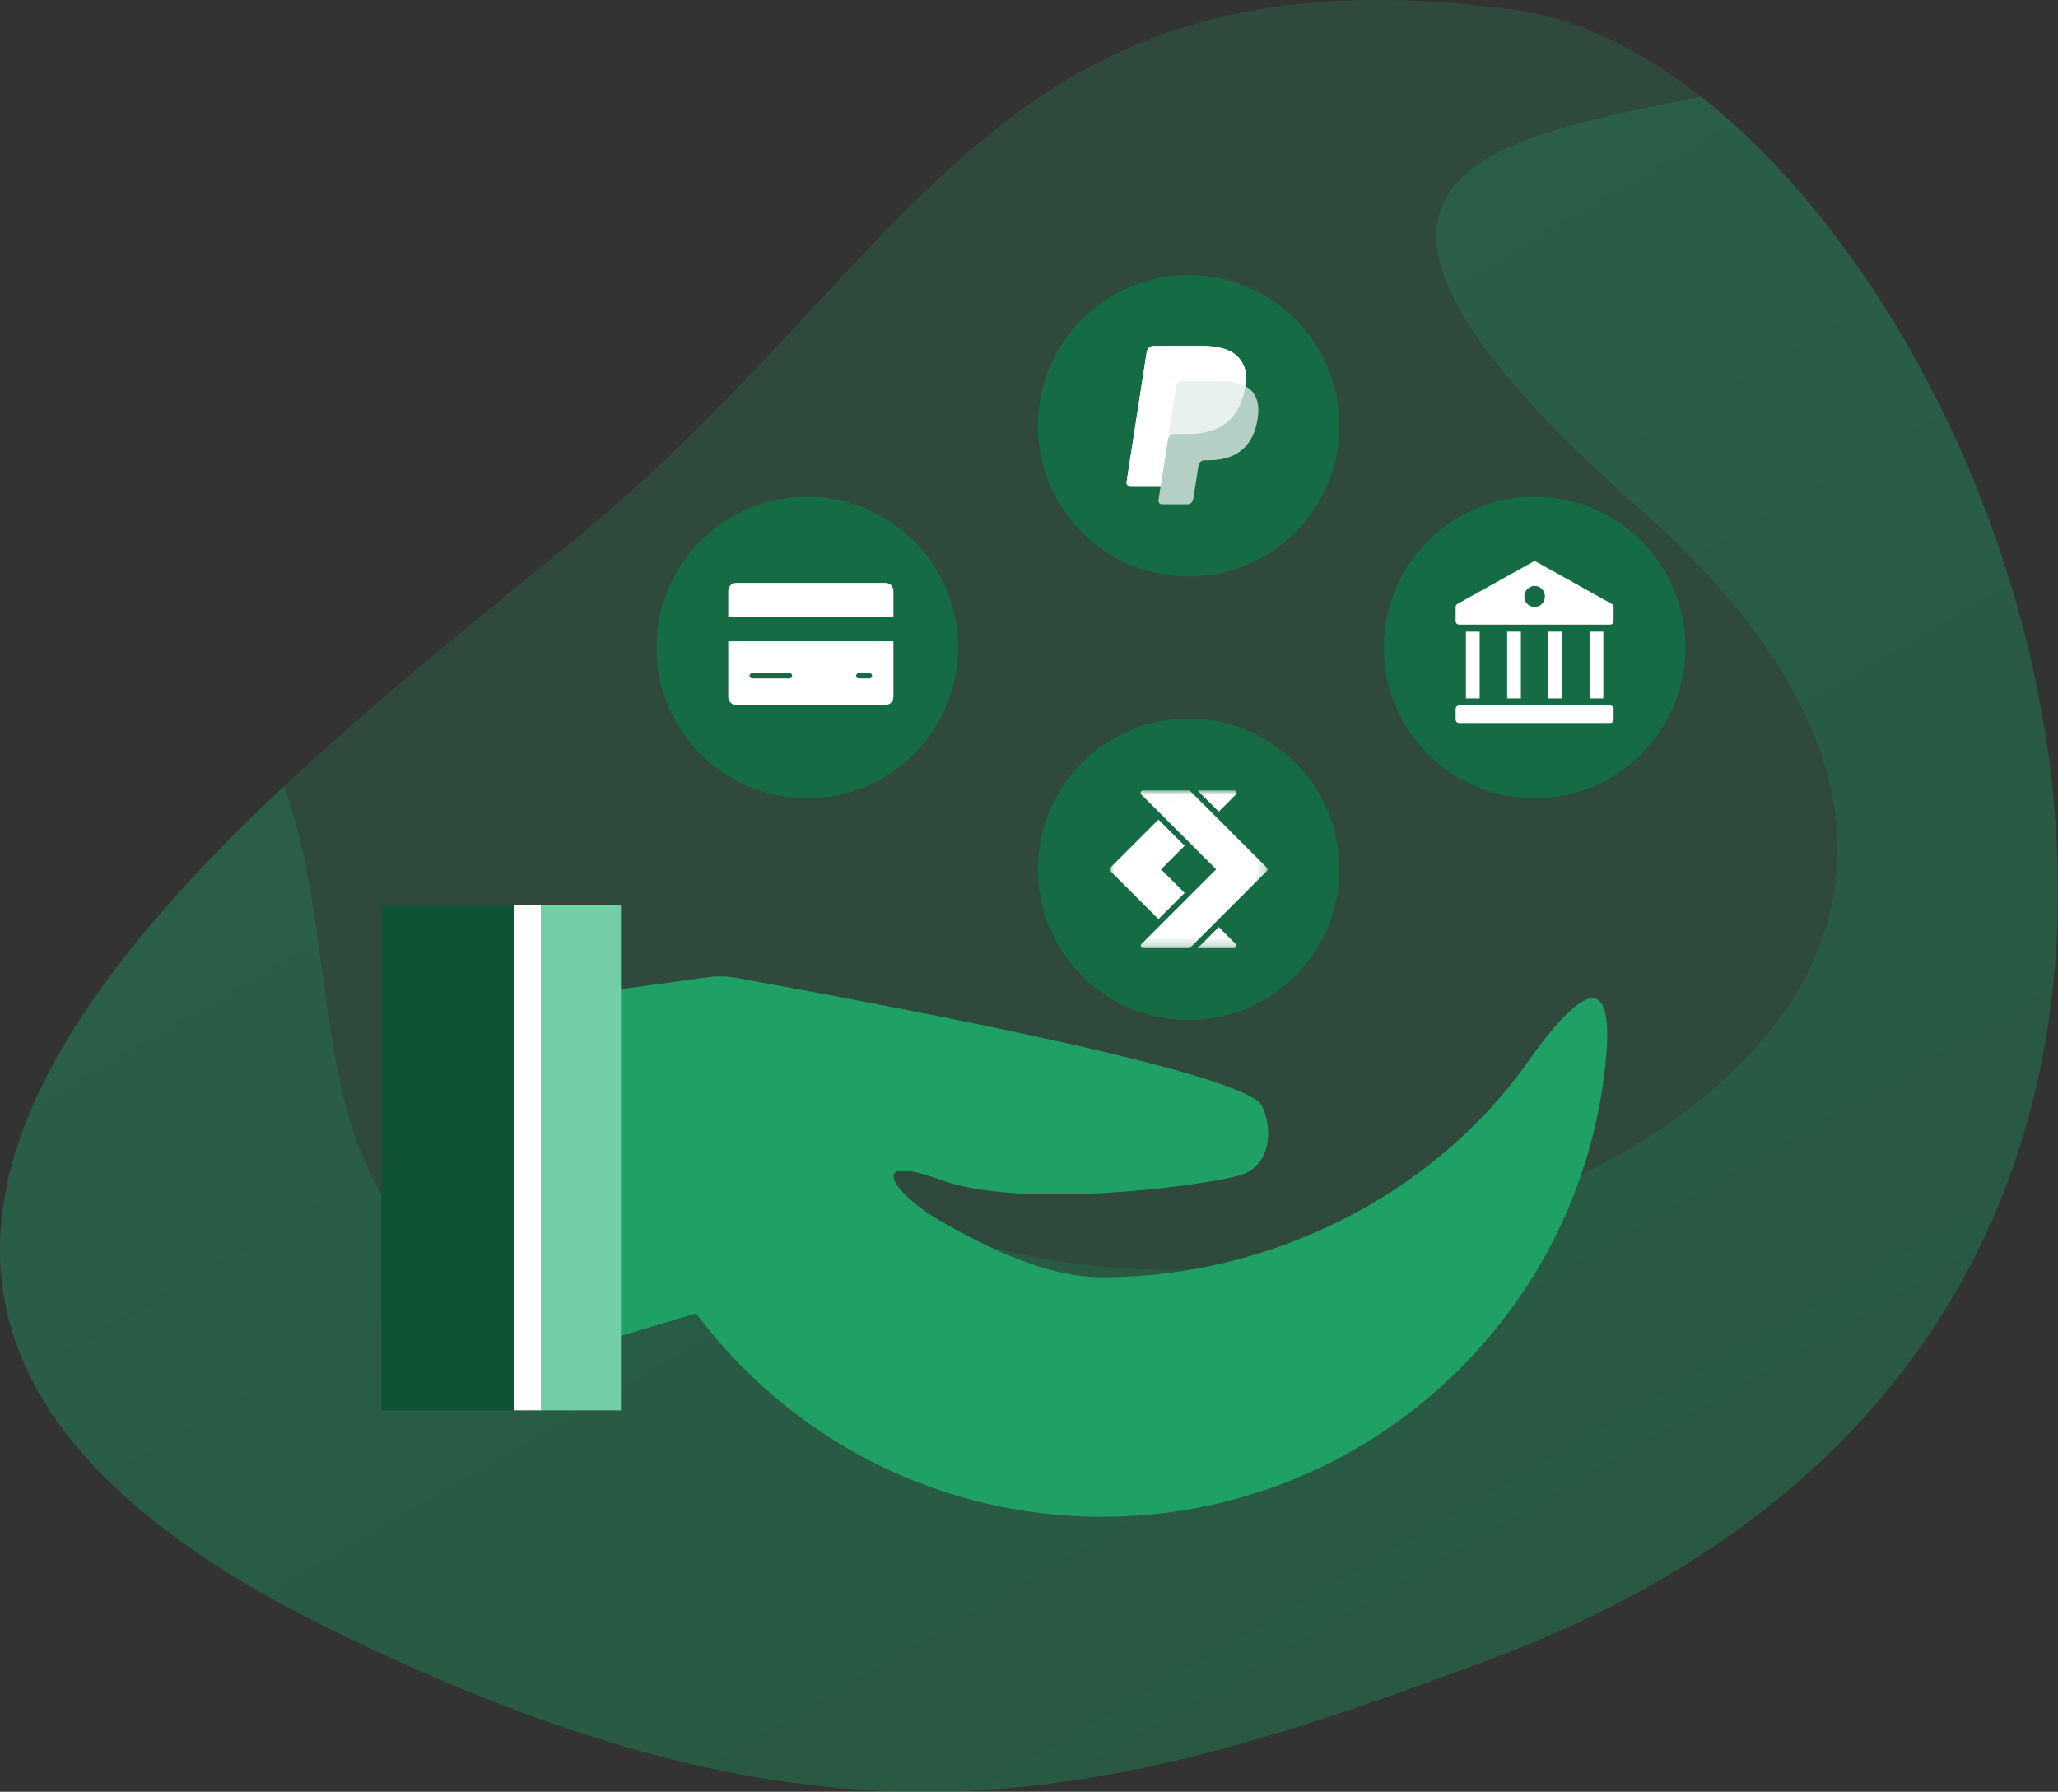 <?xml version="1.0" encoding="UTF-8"?>
<svg width="232px" height="202px" viewBox="0 0 232 202" version="1.1" xmlns="http://www.w3.org/2000/svg" xmlns:xlink="http://www.w3.org/1999/xlink">
    <rect x="0" y="0" width="232" height="202" fill="#333333" stroke="none"/>
    <!-- Generator: Sketch 52.5 (67469) - http://www.bohemiancoding.com/sketch -->
    <title>fintech-3</title>
    <desc>Created with Sketch.</desc>
    <defs>
        <linearGradient x1="10.045%" y1="-18.29%" x2="144.295%" y2="144.089%" id="linearGradient-1">
            <stop stop-color="#1FA166" offset="0%"></stop>
            <stop stop-color="#146B44" stop-opacity="0.8" offset="100%"></stop>
        </linearGradient>
        <path d="M191.77,10.903 C234.143,44.229 264.435,150.918 168.248,186.974 C123.607,203.707 93.298,211.421 36.62,183.361 C-22.401,154.14 0.412,118.25 32.023,88.63 C39.658,109.666 32.623,136.312 57.136,146.506 C85.999,158.51 58.551,101.443 95.833,132.652 C133.114,163.861 257.49,121.47 184.73,57.251 C141.939,19.483 168.233,15.683 191.77,10.903 Z" id="path-2"></path>
        <polygon id="path-4" points="0 0.007 17.794 0.007 17.794 17.795 0 17.795"></polygon>
    </defs>
    <g id="Usa-Starteed-per" stroke="none" stroke-width="1" fill="none" fill-rule="evenodd">
        <g id="B.1.4" transform="translate(-265, -1479)">
            <g id="fintech-3" transform="translate(265, 1479)">
                <g id="Group-7">
                    <path d="M61.288,200.906 C119.828,208.717 128.093,173.239 167.072,141.295 C206.05,109.35 274.796,57.957 195.38,18.639 C138.702,-9.421 108.393,-1.707 63.752,15.026 C-48.018,56.923 10.992,194.194 61.288,200.906 Z" id="Path-10-Copy" fill-opacity="0.2" fill="#1FA166" fill-rule="nonzero" transform="translate(116, 101) scale(-1, -1) translate(-116, -101) "></path>
                    <mask id="mask-3" fill="white">
                        <use xlink:href="#path-2"></use>
                    </mask>
                    <use id="Combined-Shape" fill-opacity="0.3" fill="url(#linearGradient-1)" fill-rule="nonzero" xlink:href="#path-2"></use>
                </g>
                <g id="money" transform="translate(43, 31)">
                    <path d="M129.136,88.85 C118.801,103.458 100.495,113 81.225,113 C74.874,113 68.094,109.538 63.061,106.679 C58.028,103.819 54.118,98.762 63.061,102.026 C72.004,105.291 91.669,102.845 96.526,101.572 C101.383,100.299 100,94.055 98.857,93.174 C95.183,90.34 75.551,85.695 39.962,79.237 L39.962,79.237 C38.923,79.049 37.859,79.026 36.813,79.17 L9,83 L9,125 L35.469,117.068 C45.876,130.987 62.496,140 81.225,140 C110.766,140 135.061,117.582 138,88.85 C138.98,79.111 136.025,79.111 129.136,88.85 Z" id="Path" fill="#1FA166"></path>
                    <g id="Group-9" transform="translate(74, 50)">
                        <circle id="Oval-Copy" fill="#146B44" cx="17" cy="17" r="17"></circle>
                        <g id="Group-16" transform="translate(8.095, 8.095)">
                            <mask id="mask-5" fill="white">
                                <use xlink:href="#path-4"></use>
                            </mask>
                            <g id="Clip-12"></g>
                            <path d="M14.223,0.483 C14.399,0.307 14.274,0.007 14.026,0.007 L9.896,0.007 L12.297,2.408 L14.223,0.483" id="Fill-11" fill="#FFFFFF" mask="url(#mask-5)"></path>
                            <path d="M8.451,11.572 L5.792,8.913 L8.451,6.255 L5.497,3.301 L0.082,8.717 C-0.027,8.825 -0.027,9.002 0.082,9.11 L5.497,14.526 L8.451,11.572" id="Fill-13" fill="#FFFFFF" mask="url(#mask-5)"></path>
                            <path d="M12.297,15.418 L9.906,17.81 L14.016,17.81 C14.264,17.81 14.389,17.51 14.213,17.334 L12.297,15.418" id="Fill-14" fill="#FFFFFF" mask="url(#mask-5)"></path>
                            <path d="M14.956,5.96 L9.085,0.089 C9.035,0.039 8.967,0.011 8.897,0.009 C8.894,0.009 8.891,0.007 8.888,0.007 L3.768,0.007 C3.52,0.007 3.395,0.307 3.571,0.483 L12.002,8.913 L3.581,17.334 C3.405,17.51 3.53,17.81 3.778,17.81 L8.898,17.81 C8.972,17.81 9.043,17.78 9.095,17.728 L17.713,9.11 C17.821,9.002 17.821,8.826 17.713,8.717 L14.956,5.96" id="Fill-15" fill="#FFFFFF" mask="url(#mask-5)"></path>
                        </g>
                    </g>
                    <g id="Group-18" transform="translate(31, 25)">
                        <circle id="Oval-Copy-3" fill="#146B44" cx="17" cy="17" r="17"></circle>
                        <g id="credit-card" transform="translate(8.095, 9.714)" fill="#FFFFFF">
                            <path d="M18.619,3.889 L18.619,0.898 C18.619,0.402 18.216,0 17.718,0 L0.901,0 C0.403,0 0,0.402 0,0.898 L0,3.889 L18.619,3.889 Z" id="Path"></path>
                            <path d="M0,6.582 L0,12.864 C0,13.36 0.403,13.762 0.901,13.762 L17.718,13.762 C18.216,13.762 18.619,13.36 18.619,12.864 L18.619,6.582 L0,6.582 Z M6.907,10.77 L2.703,10.77 C2.537,10.77 2.402,10.636 2.402,10.471 C2.402,10.306 2.537,10.172 2.703,10.172 L6.907,10.172 C7.073,10.172 7.207,10.306 7.207,10.471 C7.207,10.636 7.073,10.77 6.907,10.77 Z M15.916,10.77 L14.715,10.77 C14.549,10.77 14.415,10.636 14.415,10.471 C14.415,10.306 14.549,10.172 14.715,10.172 L15.916,10.172 C16.082,10.172 16.217,10.306 16.217,10.471 C16.217,10.636 16.082,10.77 15.916,10.77 Z" id="Shape" fill-rule="nonzero"></path>
                        </g>
                    </g>
                    <g id="Group-5" transform="translate(74, 0)">
                        <circle id="Oval" fill="#146B44" cx="17" cy="17" r="17"></circle>
                        <g id="ppcom-white-2" transform="translate(10, 8)" fill="#FFFFFF">
                            <g id="ppcom-white">
                                <g id="Group">
                                    <path d="M13.389,4.535 C13.603,3.147 13.388,2.202 12.65,1.346 C11.838,0.404 10.371,0 8.494,0 L3.045,0 C2.661,0 2.335,0.284 2.275,0.67 L0.006,15.32 C-0.039,15.609 0.181,15.87 0.468,15.87 L3.832,15.87 L3.6,17.369 C3.561,17.622 3.752,17.851 4.004,17.851 L6.839,17.851 C7.175,17.851 7.461,17.602 7.513,17.264 L7.541,17.117 L8.075,13.669 L8.109,13.478 C8.162,13.141 8.447,12.892 8.783,12.892 L9.207,12.892 C11.954,12.892 14.105,11.756 14.733,8.469 C14.996,7.096 14.86,5.95 14.166,5.144 C13.956,4.901 13.694,4.7 13.389,4.535" id="Path" opacity="0.68"></path>
                                    <path d="M13.389,4.535 C13.603,3.147 13.388,2.202 12.65,1.346 C11.838,0.404 10.371,0 8.494,0 L3.045,0 C2.661,0 2.335,0.284 2.275,0.67 L0.006,15.32 C-0.039,15.609 0.181,15.87 0.468,15.87 L3.832,15.87 L4.677,10.414 L4.651,10.585 C4.71,10.199 5.034,9.915 5.418,9.915 L7.017,9.915 C10.157,9.915 12.616,8.616 13.334,4.86 C13.355,4.749 13.373,4.641 13.389,4.535" id="Path" opacity="0.7"></path>
                                    <path d="M5.585,4.554 C5.621,4.322 5.767,4.131 5.964,4.035 C6.053,3.992 6.154,3.967 6.258,3.967 L10.53,3.967 C11.036,3.967 11.508,4.001 11.939,4.072 C12.062,4.092 12.182,4.115 12.299,4.142 C12.415,4.168 12.528,4.197 12.638,4.23 C12.693,4.246 12.746,4.264 12.799,4.281 C13.011,4.353 13.208,4.437 13.39,4.535 C13.604,3.147 13.388,2.202 12.651,1.346 C11.838,0.404 10.371,0 8.494,0 L3.045,0 C2.661,0 2.335,0.284 2.275,0.67 L0.006,15.32 C-0.039,15.609 0.181,15.87 0.468,15.87 L3.832,15.87 L4.677,10.414 L5.585,4.554 Z" id="Path"></path>
                                </g>
                            </g>
                        </g>
                    </g>
                    <g id="Group-19" transform="translate(113, 25)">
                        <circle id="Oval-Copy-2" fill="#146B44" cx="17" cy="17" r="17"></circle>
                        <g id="bank" transform="translate(8.095, 7.286)" fill="#FFFFFF">
                            <path d="M17.608,4.802 L9.09,0.048 C8.974,-0.016 8.835,-0.016 8.719,0.048 L0.202,4.802 C0.077,4.871 0,5.005 0,5.15 L0,6.735 C0,6.954 0.173,7.131 0.387,7.131 L17.422,7.131 C17.636,7.131 17.81,6.954 17.81,6.735 L17.81,5.15 C17.81,5.005 17.732,4.871 17.608,4.802 Z M8.905,5.15 C8.263,5.15 7.743,4.618 7.743,3.961 C7.743,3.305 8.263,2.773 8.905,2.773 C9.546,2.773 10.066,3.305 10.066,3.961 C10.066,4.618 9.546,5.15 8.905,5.15 Z" id="Shape" fill-rule="nonzero"></path>
                            <rect id="Rectangle" x="10.453" y="7.923" width="1.549" height="7.527"></rect>
                            <rect id="Rectangle" x="1.161" y="7.923" width="1.549" height="7.527"></rect>
                            <rect id="Rectangle" x="5.807" y="7.923" width="1.549" height="7.527"></rect>
                            <rect id="Rectangle" x="15.099" y="7.923" width="1.549" height="7.527"></rect>
                            <path d="M17.422,16.242 L0.387,16.242 C0.173,16.242 0,16.419 0,16.638 L0,17.827 C0,18.046 0.173,18.223 0.387,18.223 L17.422,18.223 C17.636,18.223 17.81,18.046 17.81,17.827 L17.81,16.638 C17.81,16.419 17.636,16.242 17.422,16.242 Z" id="Path"></path>
                        </g>
                    </g>
                    <polygon id="Path" fill="#105234" points="18 128 0 128 0 71 18 71 24 101"></polygon>
                    <rect id="Rectangle" fill="#72CFA5" x="18" y="71" width="9" height="57"></rect>
                    <rect id="Rectangle" fill="#FFFFFF" x="15" y="71" width="3" height="57"></rect>
                </g>
            </g>
        </g>
    </g>
</svg>